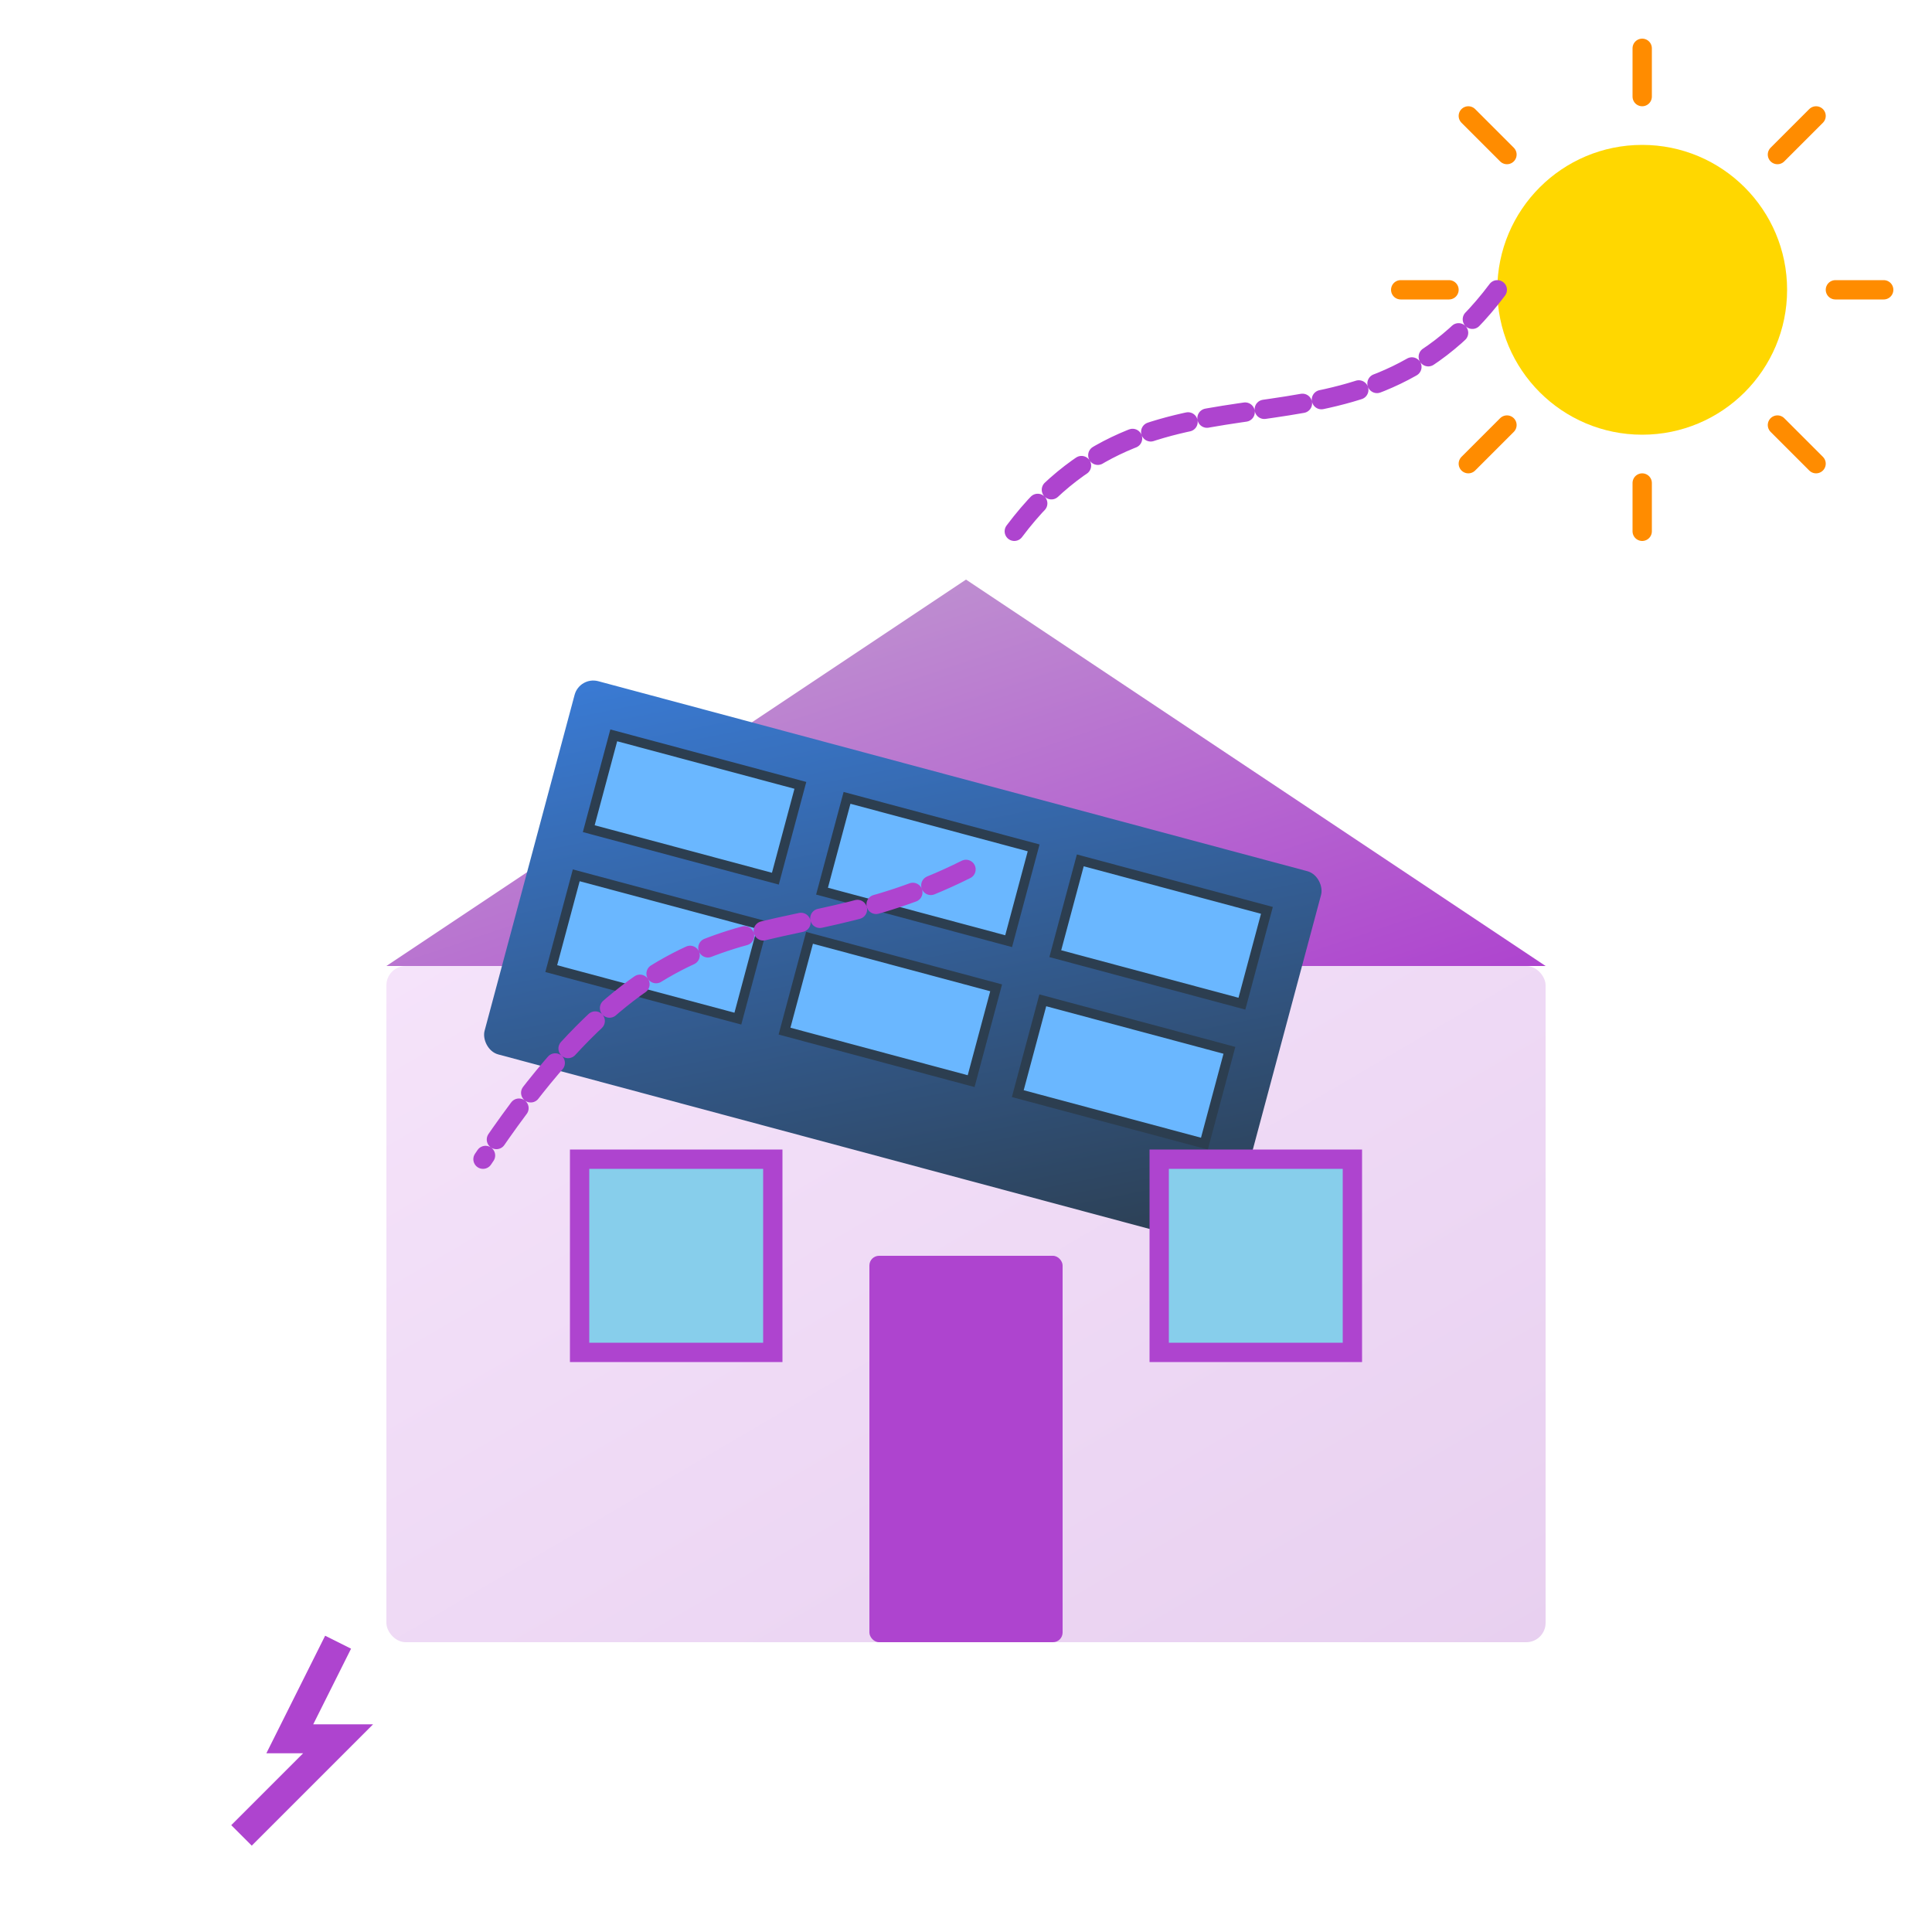 <svg xmlns="http://www.w3.org/2000/svg" viewBox="0 0 200 200" width="200" height="200">
  <defs>
    <linearGradient id="panelGrad" x1="0%" y1="0%" x2="100%" y2="100%">
      <stop offset="0%" stop-color="#3a7bd5" />
      <stop offset="100%" stop-color="#2c3e50" />
    </linearGradient>
    <linearGradient id="roofGrad" x1="0%" y1="0%" x2="100%" y2="100%">
      <stop offset="0%" stop-color="#c3a5d1" />
      <stop offset="100%" stop-color="#ae44cf" />
    </linearGradient>
    <linearGradient id="houseGrad" x1="0%" y1="0%" x2="100%" y2="100%">
      <stop offset="0%" stop-color="#f5e3fa" />
      <stop offset="100%" stop-color="#e8d0f0" />
    </linearGradient>
  </defs>

  <!-- Maison avec panneau solaire -->
  <g>
    <!-- Base de la maison -->
    <rect x="40" y="100" width="120" height="70" fill="url(#houseGrad)" rx="2" ry="2" />
    
    <!-- Toit de la maison -->
    <polygon points="40,100 100,60 160,100" fill="url(#roofGrad)" />
    
    <!-- Panneau solaire sur le toit -->
    <g transform="translate(60, 70) rotate(15)">
      <rect x="0" y="0" width="80" height="40" fill="url(#panelGrad)" rx="2" ry="2" />
      
      <!-- Cellules du panneau solaire -->
      <g>
        <rect x="5" y="5" width="20" height="10" fill="#6ab7ff" stroke="#2c3e50" stroke-width="1" />
        <rect x="30" y="5" width="20" height="10" fill="#6ab7ff" stroke="#2c3e50" stroke-width="1" />
        <rect x="55" y="5" width="20" height="10" fill="#6ab7ff" stroke="#2c3e50" stroke-width="1" />
        
        <rect x="5" y="20" width="20" height="10" fill="#6ab7ff" stroke="#2c3e50" stroke-width="1" />
        <rect x="30" y="20" width="20" height="10" fill="#6ab7ff" stroke="#2c3e50" stroke-width="1" />
        <rect x="55" y="20" width="20" height="10" fill="#6ab7ff" stroke="#2c3e50" stroke-width="1" />
      </g>
    </g>
    
    <!-- Porte et fenêtre -->
    <rect x="90" y="130" width="20" height="40" fill="#ae44cf" rx="1" ry="1" />
    <rect x="60" y="120" width="20" height="20" fill="#87CEEB" stroke="#ae44cf" stroke-width="2" />
    <rect x="120" y="120" width="20" height="20" fill="#87CEEB" stroke="#ae44cf" stroke-width="2" />
  </g>
  
  <!-- Soleil -->
  <g transform="translate(170, 30)">
    <circle cx="0" cy="0" r="15" fill="#FFD700" />
    
    <!-- Rayons du soleil -->
    <g stroke="#FF8C00" stroke-width="2" stroke-linecap="round">
      <line x1="0" y1="-20" x2="0" y2="-25" />
      <line x1="14" y1="-14" x2="18" y2="-18" />
      <line x1="20" y1="0" x2="25" y2="0" />
      <line x1="14" y1="14" x2="18" y2="18" />
      <line x1="0" y1="20" x2="0" y2="25" />
      <line x1="-14" y1="14" x2="-18" y2="18" />
      <line x1="-20" y1="0" x2="-25" y2="0" />
      <line x1="-14" y1="-14" x2="-18" y2="-18" />
    </g>
  </g>
  
  <!-- Lignes d'énergie -->
  <g stroke="#ae44cf" stroke-width="2" stroke-linecap="round" fill="none">
    <path d="M155,30 C140,50 120,35 105,55" stroke-dasharray="4,2" />
    <path d="M100,90 C80,100 70,90 50,120" stroke-dasharray="4,2" />
  </g>
  
  <!-- Symbole électrique -->
  <g transform="translate(25, 170)">
    <path d="M10,0 L5,10 L10,10 L0,20" stroke="#ae44cf" stroke-width="3" fill="none" />
  </g>
</svg>
